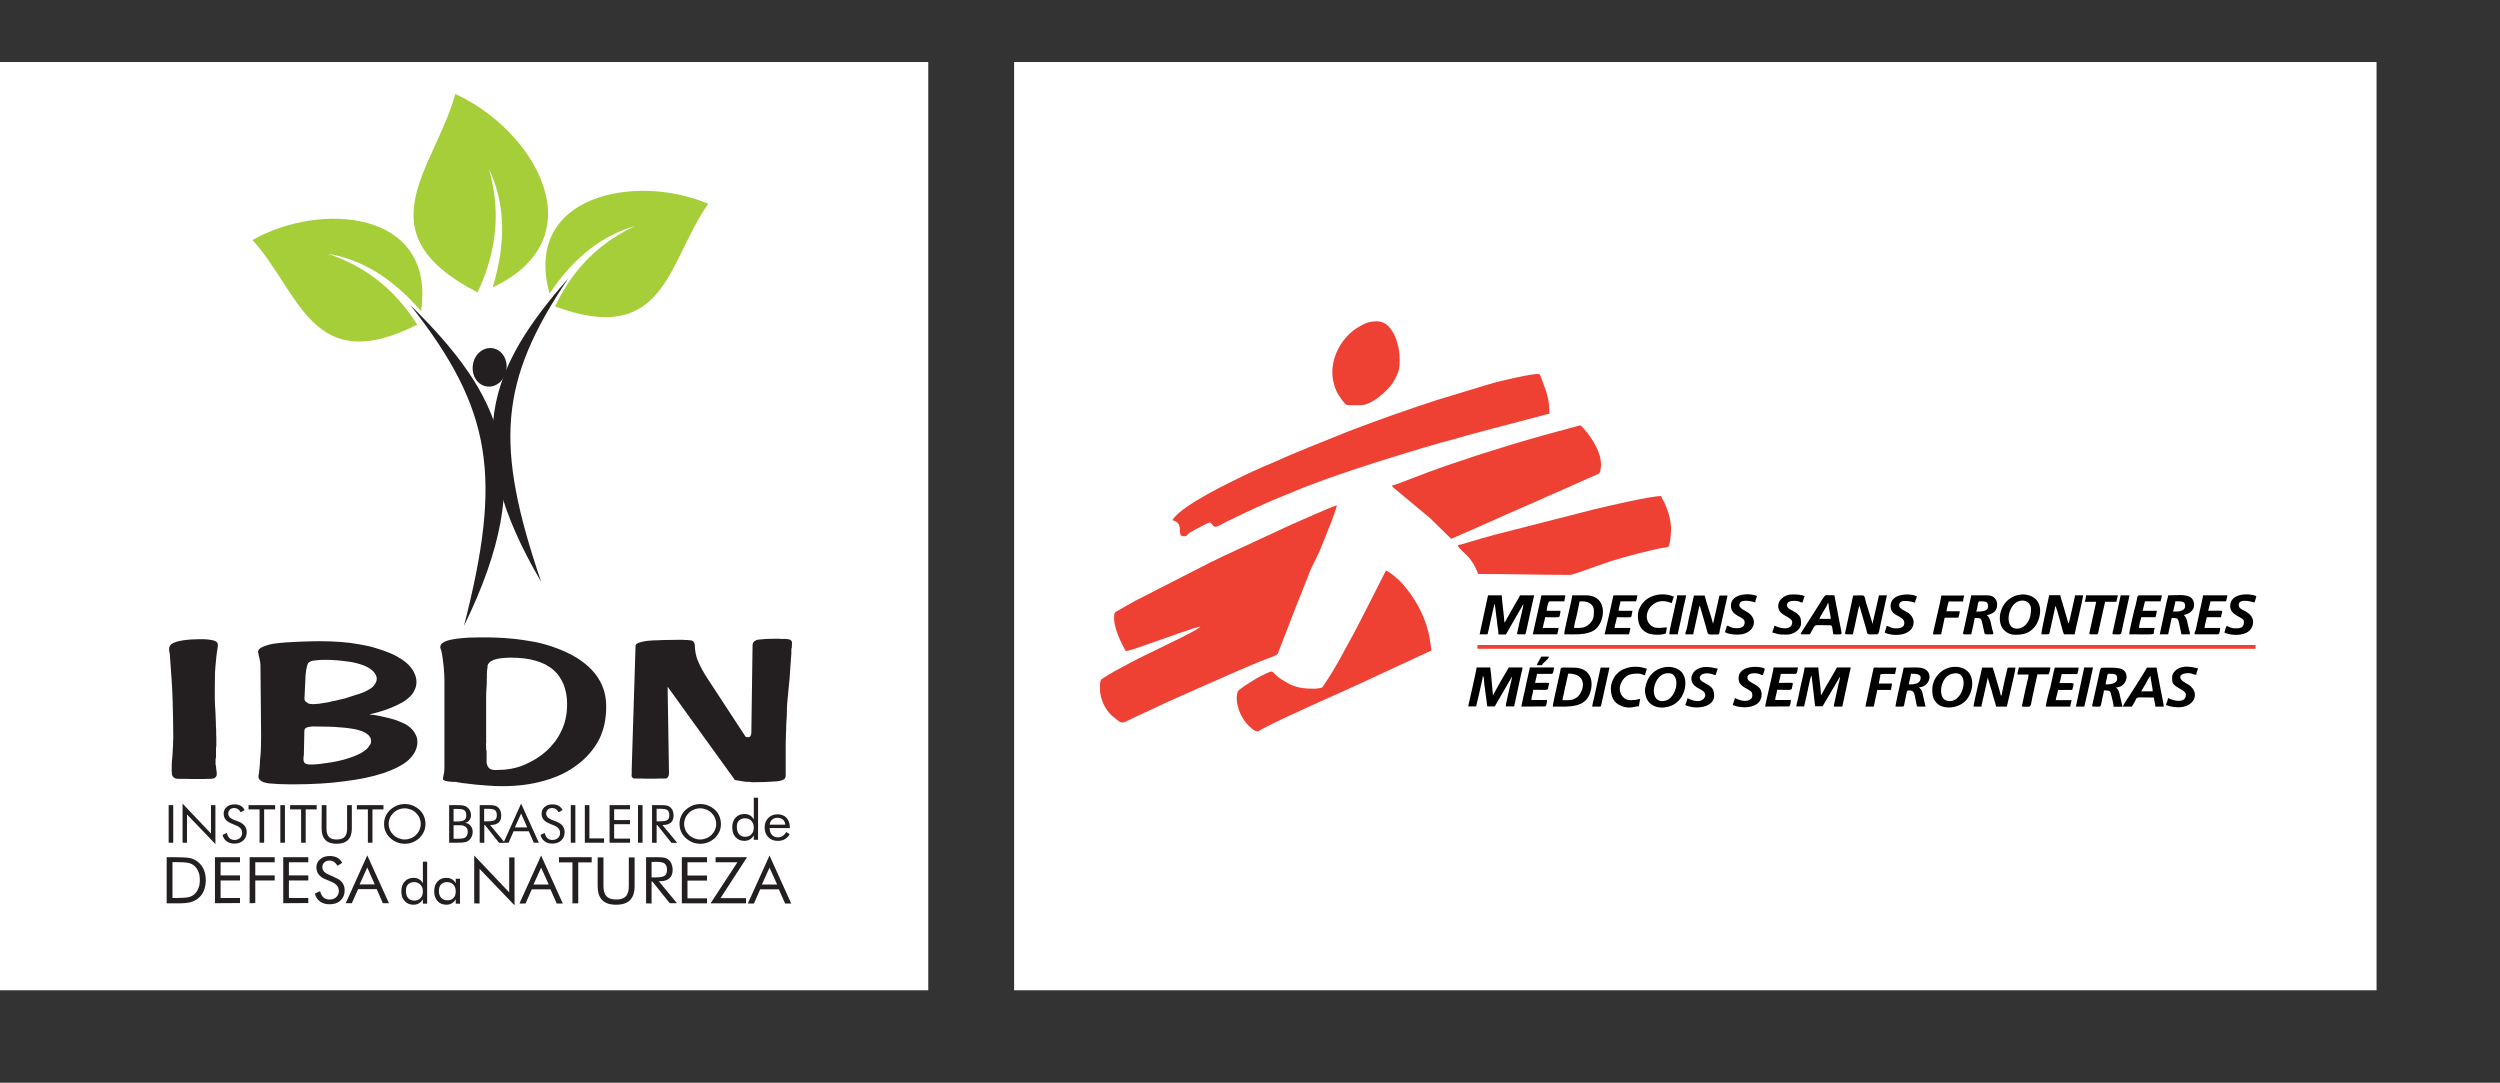 <?xml version="1.0" encoding="utf-8"?>
<!-- Generator: Adobe Illustrator 24.1.1, SVG Export Plug-In . SVG Version: 6.00 Build 0)  -->
<svg version="1.1" id="Layer_1" xmlns="http://www.w3.org/2000/svg" xmlns:xlink="http://www.w3.org/1999/xlink" x="0px" y="0px"
	 viewBox="0 0 1636.4 708.7" style="enable-background:new 0 0 1636.4 708.7;" xml:space="preserve">
<rect x="0" y="0" width="1636.4" height="708.7" fill="#333333" stroke="none"/>
<style type="text/css">
	.st0{fill:#FFFFFF;}
	.st1{fill:#231F20;}
	.st2{fill-rule:evenodd;clip-rule:evenodd;fill:#231F20;}
	.st3{fill:#A6CE39;}
	.st4{fill-rule:evenodd;clip-rule:evenodd;fill:#EF4034;}
	.st5{fill-rule:evenodd;clip-rule:evenodd;}
</style>
<rect y="40.6" class="st0" width="607.6" height="607.6"/>
<g id="Camada_x0020_1">
	<path class="st1" d="M113.2,466.9c-0.1-4.6-0.2-9.2-0.4-13.6c-0.1-3-0.3-5.9-0.5-8.8c-0.2-2.9-0.4-5.7-0.6-8.5
		c-0.1-1.4-0.2-2.8-0.3-4.2c-0.1-1.4-0.2-2.8-0.3-4.2c-0.1-0.4-0.2-0.8-0.3-1.1c-0.1-0.3-0.1-0.6-0.1-0.8c0-0.3,0-0.5,0-0.6
		c0-0.1,0-0.2,0-0.3c0-0.5,0.1-1.1,0.3-1.6c0.2-0.5,0.5-1,0.9-1.3c0.5-0.4,1-0.8,1.7-1.1c0.7-0.3,1.5-0.6,2.4-0.9
		c0.8-0.2,1.8-0.4,2.9-0.6c1.1-0.2,2.4-0.4,3.8-0.5c1.4-0.2,2.9-0.3,4.5-0.3c1.6-0.1,3.4-0.1,5.2-0.1c0.9,0,1.8,0,2.5,0.1
		c0.8,0,1.5,0.1,2.1,0.2c0.6,0.1,1.2,0.2,1.8,0.3c0.6,0.1,1.1,0.2,1.4,0.4c0.4,0.1,0.8,0.3,1.2,0.5c0.3,0.2,0.6,0.5,0.7,0.7
		c0.2,0.2,0.3,0.5,0.4,0.8c0.1,0.3,0.1,0.6,0.1,0.9v0.1c0,0.1,0,0.2,0,0.2c0,0,0,0.1,0,0.2c-0.1,0.1-0.1,0.2-0.1,0.2
		c0,0.1,0,0.1,0,0.2c0,0.1,0,0.2,0,0.2c0,0.1,0,0.2,0,0.2c0,0.1,0,0.1,0,0.2c-0.4,2-0.7,4.1-0.9,6.2c-0.2,2.1-0.4,4.2-0.6,6.4
		c-0.2,2.2-0.3,4.4-0.3,6.7c0,2.3-0.1,4.6-0.1,7c0,1,0,2.1,0,3.3c0,1.2,0,2.6,0,4.1c0,1,0,2,0.1,3.1c0,1.1,0.1,2.2,0.2,3.3
		c0,0.6,0,1.2,0.1,1.9c0,0.6,0.1,1.3,0.1,2c0,1,0,1.9,0.1,2.9c0,1,0.1,1.9,0.1,2.8c0,0.9,0,1.7,0.1,2.5c0,0.8,0.1,1.6,0.1,2.4
		c0,0.8,0,1.5,0,2.2c0,0.7,0,1.3,0.1,1.9c0,0.7,0,1.3,0,1.8c0,0.5,0,1.1,0,1.6c0,0.2,0,0.4,0,0.6c0,0.2,0,0.4,0,0.6
		c0,0.1,0,0.2,0,0.3c0,0.1,0,0.2,0,0.3c0,0.2,0,0.3,0,0.4c0,0.1,0,0.2,0,0.4c0,0.1,0,0.2-0.1,0.4c0,0.2-0.1,0.3-0.1,0.4
		c0,0.2,0,0.3,0,0.5c0,0.1,0,0.3,0,0.5c0,0.3,0,0.5,0,0.8c0,0.3,0,0.6,0,1c0,0.4,0,0.7,0,1c0,0.3,0,0.7,0,0.9c0,0.3,0,0.7,0,0.9
		c0,0.3,0,0.5,0,0.8c-0.1,0.3-0.2,0.5-0.2,0.8c0,0.3-0.1,0.5-0.1,0.7c0,0.2,0,0.4,0,0.5c0,0.2,0,0.3,0,0.5c0,0.3,0,0.5,0,0.8
		c0,0.3,0,0.5,0,0.8c0,0.4,0,0.7,0.1,0.9c0,0.3,0.1,0.5,0.2,0.8c0,0.5,0,1.1,0.1,1.7c0.1,0.6,0.2,1.1,0.3,1.8c0,0.1,0,0.2,0,0.2
		c0,0.1,0,0.2,0,0.3c0,0.1,0,0.2,0,0.3c0,0.1,0,0.1,0.1,0.1c0,0.1,0,0.2,0,0.3v0.1c0,0.4,0,0.7-0.1,1.1c-0.1,0.4-0.2,0.7-0.4,1
		c-0.2,0.2-0.4,0.5-0.6,0.6c-0.2,0.2-0.5,0.4-0.9,0.5c-0.3,0.1-0.6,0.1-0.9,0.2c-0.3,0-0.7,0.1-1.2,0.1c-0.2,0-0.4,0-0.6,0
		c-0.2,0-0.5,0-0.8,0c-0.4,0-0.8,0-1.2,0s-0.9,0-1.4,0.1c-0.5,0-1.1,0-1.6,0c-0.5,0-1,0-1.6,0c-1.1,0-2.1,0-3.2,0c-1,0-2,0-2.9,0
		c-0.9-0.1-1.8-0.1-2.5-0.1c-0.8,0-1.5,0-2.2,0c-0.5,0-0.9,0-1.3,0c-0.4,0-0.8,0-1.2,0c-0.7,0-1.3,0-1.7-0.1
		c-0.4-0.1-0.7-0.1-0.9-0.2c-0.4-0.2-0.7-0.4-1.1-0.7c-0.4-0.3-0.6-0.7-0.8-1.1c-0.2-0.4-0.3-1-0.3-1.6c-0.1-0.6-0.1-1.3-0.1-2.1
		c0-0.3,0-0.8,0-1.4c0-0.6,0-1.3,0-2.2c0-0.5,0-1.1,0.1-1.8c0.1-0.6,0.1-1.3,0.2-2c0-0.3,0-0.7,0.1-1.1c0-0.4,0.1-0.8,0.1-1.3
		c0-0.6,0-1.2,0.1-1.8c0-0.6,0.1-1.2,0.1-1.8c0-0.5,0-1.1,0.1-1.6c0.1-0.6,0.1-1.1,0.1-1.6c0-0.5,0-1.1,0-1.6c0-0.5,0-1,0.1-1.5
		c0-0.5,0-1,0-1.5c0-0.5,0-0.9,0-1.4v-0.1C113.4,476.2,113.3,471.5,113.2,466.9L113.2,466.9z"/>
	<path class="st1" d="M199.3,455.9c0,0.4,0,0.9,0,1.3c0,0.4,0,0.7,0.1,1c0.2,0.3,0.4,0.5,0.5,0.8c0.2,0.3,0.4,0.5,0.7,0.6
		c0.2,0.2,0.4,0.3,0.7,0.5c0.3,0.1,0.6,0.3,0.9,0.5c0.4,0.1,0.8,0.2,1.2,0.2c0.4,0,0.8,0.1,1.3,0.1c0.5,0,1.2,0,1.9-0.1
		c0.7,0,1.5-0.1,2.5-0.2c0.8-0.2,1.8-0.3,2.9-0.5c1.1-0.1,2.3-0.3,3.7-0.6c0.6-0.2,1.2-0.3,1.8-0.5c0.6-0.1,1.2-0.2,1.8-0.3
		c0.6-0.2,1.3-0.3,2-0.5c0.7-0.1,1.4-0.3,2.1-0.5c0.3-0.1,0.6-0.1,0.9-0.2c0.3,0,0.7-0.1,1-0.2c0.4-0.1,0.7-0.2,1-0.3
		c0.3-0.1,0.6-0.2,0.9-0.3c0.3-0.1,0.6-0.2,1-0.3c0.4-0.1,0.7-0.2,1.1-0.4c0.3-0.1,0.6-0.2,1-0.3c0.4-0.1,0.7-0.2,0.9-0.3
		c1.3-0.4,2.4-0.7,3.5-1.1c1.1-0.4,2.1-0.8,3.1-1.1c1-0.4,1.9-0.9,2.7-1.3c0.8-0.4,1.5-0.9,2.2-1.3c0.6-0.4,1.2-0.9,1.6-1.4
		c0.5-0.5,0.9-1,1.2-1.6c0.4-0.5,0.6-1,0.8-1.6c0.2-0.5,0.3-1.1,0.3-1.7c0-0.9-0.2-1.7-0.6-2.5c-0.4-0.8-1-1.6-1.7-2.4
		c-0.8-0.8-1.8-1.5-2.9-2.2c-1.1-0.7-2.5-1.3-4-1.9c-1.4-0.5-3.1-1-4.8-1.4c-1.8-0.4-3.7-0.8-5.8-1c-2-0.3-4.1-0.5-6.4-0.7
		c-2.3-0.2-4.6-0.3-7.1-0.3c-1.5,0-2.8,0-4,0.1c-1.2,0.1-2.3,0.2-3.3,0.3c-1,0.1-1.8,0.3-2.4,0.5c-0.6,0.3-1.1,0.5-1.4,0.8
		c-0.4,0.3-0.7,0.7-0.9,1.3c-0.2,0.5-0.4,1.3-0.6,2.3c-0.2,0.9-0.4,1.9-0.5,3.2c-0.2,1.3-0.3,2.6-0.3,4.1l-0.5,10.6V455.9
		L199.3,455.9z M198.6,496.6c0,0.4,0,0.7,0.1,1.1c0,0.3,0.1,0.7,0.2,0.9c0.1,0.3,0.2,0.5,0.4,0.7c0.2,0.2,0.4,0.3,0.5,0.4
		c0.2,0.1,0.4,0.2,0.7,0.3c0.3,0.1,0.6,0.2,1,0.3c0.4,0.1,0.9,0.1,1.3,0.1c0.4,0,0.9,0,1.6,0c0.7,0,1.5,0,2.5-0.1
		c0.9-0.1,1.9-0.2,3.1-0.3c1-0.2,2.1-0.4,3.4-0.5c1.3-0.2,2.6-0.4,4.1-0.6c1.4-0.3,2.7-0.5,4-0.8c1.3-0.3,2.5-0.6,3.7-0.9
		c1.1-0.4,2.2-0.7,3.2-1c1-0.3,2-0.7,2.9-1c0.9-0.4,1.8-0.7,2.6-1.1c0.8-0.4,1.6-0.8,2.3-1.1c0.7-0.4,1.4-0.9,2-1.3
		c0.6-0.4,1.2-0.9,1.7-1.3c0.2-0.2,0.4-0.4,0.6-0.6c0.2-0.2,0.4-0.5,0.6-0.7c0.1-0.2,0.2-0.3,0.3-0.5c0.1-0.1,0.2-0.2,0.3-0.3
		c0-0.2,0-0.3,0.1-0.4c0.1-0.1,0.2-0.3,0.3-0.3c0.1-0.1,0.2-0.2,0.2-0.2c0-0.1,0.1-0.2,0.2-0.4c0-0.1,0-0.2,0.1-0.3
		c0.1-0.2,0.1-0.3,0.2-0.3c0-0.2,0-0.3,0-0.4c0-0.1,0-0.2,0.1-0.4c0-0.1,0-0.2,0-0.3c0-0.1,0-0.2,0-0.3c0-0.8-0.2-1.5-0.5-2.2
		c-0.4-0.7-0.9-1.3-1.5-1.9c-0.6-0.5-1.5-1.1-2.4-1.6c-1-0.5-2.1-1-3.4-1.3c-1.4-0.4-2.9-0.8-4.5-1c-1.6-0.3-3.4-0.5-5.3-0.7
		c-2-0.2-4.1-0.3-6.4-0.5c-2.3-0.1-4.7-0.2-7.3-0.2l-7.1-0.1c-0.5,0.1-1,0.2-1.4,0.2c-0.4,0-0.8,0.1-1.3,0.2c-0.4,0.1-0.7,0.2-1,0.3
		c-0.3,0.1-0.5,0.2-0.7,0.4c-0.1,0.1-0.2,0.2-0.3,0.3c-0.1,0.1-0.2,0.2-0.3,0.3c-0.1,0.1-0.1,0.2-0.1,0.3c0,0.1-0.1,0.2-0.1,0.3
		c-0.1,0.3-0.1,0.6-0.1,0.9c0,0.4,0,0.7,0,1.2l-0.3,14L198.6,496.6L198.6,496.6z M248.8,468.7c2.3,0.5,4.4,1,6.4,1.5
		c2.1,0.5,4,1.1,5.6,1.8c1.6,0.7,3.2,1.3,4.6,2c1.3,0.8,2.4,1.6,3.4,2.5c1,0.9,1.8,1.8,2.4,2.8c0.6,1,1.1,2,1.5,3
		c0.4,1.1,0.5,2.2,0.5,3.4c0,2.1-0.5,4.1-1.4,6c-0.9,1.9-2.3,3.7-4.1,5.5c-1.8,1.7-4.1,3.2-6.9,4.7c-2.8,1.5-6,2.8-9.7,4.1
		c-3.7,1.2-7.7,2.3-12,3.2c-4.3,0.9-8.9,1.6-13.8,2.2c-4.9,0.7-10.1,1.2-15.5,1.5c-5.4,0.3-11.2,0.5-17.4,0.5c-2.3,0-4.4,0-6.4-0.1
		c-2,0-3.8-0.1-5.4-0.2c-1.6-0.1-3-0.2-4.1-0.3c-1.1-0.1-2.1-0.3-2.8-0.5c-0.8-0.2-1.5-0.4-2-0.7c-0.5-0.2-1-0.6-1.4-0.9
		c-0.4-0.3-0.6-0.7-0.8-1c-0.2-0.3-0.3-0.6-0.3-1c0-0.1,0-0.2,0-0.3c0-0.1,0-0.3,0-0.5c0-0.2,0-0.4,0.1-0.7c0-0.3,0.1-0.6,0.2-0.9
		c0.1-1,0.2-2,0.3-2.9c0.1-1,0.2-2,0.3-3c0-1,0-1.9,0.1-2.9c0.1-1,0.2-2,0.3-3c0.2-2,0.3-4,0.3-6c0-2,0.1-4,0.1-6v-2.5l-0.4-43.2
		c0-0.3,0-0.5,0-0.7c0-0.2,0-0.5,0-0.7c-0.1-0.3-0.1-0.5-0.1-0.8c0-0.3,0-0.5,0-0.8c-0.1-0.3-0.2-0.5-0.2-0.8c0-0.3-0.1-0.6-0.1-0.9
		c-0.1-0.3-0.2-0.5-0.2-0.9c0-0.3-0.1-0.6-0.2-0.8c-0.2-0.5-0.3-1-0.4-1.5c-0.1-0.4-0.1-0.8-0.1-1c-0.1-0.3-0.2-0.5-0.2-0.6
		c0-0.1-0.1-0.3-0.1-0.3c0-0.7,0.2-1.3,0.5-1.8c0.4-0.5,1-1,1.8-1.4c0.8-0.4,1.8-0.9,2.9-1.2c1.1-0.4,2.5-0.8,4.1-1.1
		c1.5-0.3,3.4-0.5,5.5-0.7c2.1-0.2,4.5-0.4,7.1-0.5c2.6-0.2,5.6-0.3,8.8-0.4c3.2-0.1,6.6-0.2,10.3-0.2c4.5,0,8.9,0.2,13.1,0.5
		c4.2,0.3,8.2,0.8,11.9,1.5c3.8,0.6,7.4,1.4,10.7,2.4c3.4,1,6.5,2.1,9.5,3.3c2.9,1.2,5.4,2.6,7.6,4c2.2,1.4,4,3,5.4,4.5
		c1.5,1.7,2.6,3.4,3.3,5.1c0.8,1.7,1.2,3.6,1.2,5.5c0,1.1-0.2,2.3-0.5,3.4c-0.4,1.1-0.9,2.2-1.5,3.3c-0.6,1-1.4,2-2.4,2.9
		c-0.9,0.9-2.1,1.8-3.3,2.7c-1.4,0.9-2.9,1.7-4.5,2.5c-1.6,0.8-3.4,1.5-5.3,2.3c-2,0.8-4.1,1.5-6.4,2.2c-2.3,0.7-4.7,1.3-7.3,1.9
		v-0.1C244.1,467.8,246.5,468.2,248.8,468.7L248.8,468.7z"/>
	<path class="st1" d="M318.1,486.7c0,0.1,0,0.1,0,0.2c0,0,0,0.1,0,0.2c0,0.1,0,0.2,0,0.3c0,0.1,0,0.3,0.1,0.5c0,0.3,0,0.7,0,1
		c0,0.4,0,0.7,0,1c0,0.4,0,0.7,0.1,1c0,0.3,0.1,0.6,0.2,1c0,0.3,0,0.7,0,1c0,0.3,0,0.6,0,1c0,0.4,0,0.7,0,1c0,0.3,0,0.6,0,0.9
		c0,0.9,0,1.6,0,2.3c0,0.7,0,1.3,0.1,1.8c0.2,0.5,0.3,1,0.5,1.4c0.2,0.4,0.4,0.7,0.6,1c0.2,0.3,0.4,0.5,0.7,0.7
		c0.3,0.2,0.6,0.4,1,0.6c0.5,0.1,1,0.2,1.5,0.3c0.5,0.1,1.1,0.1,1.8,0.1c3.2,0,6.2-0.2,9.2-0.7c2.9-0.5,5.7-1.2,8.4-2.3
		c2.6-1.1,5.2-2.3,7.8-3.9c2.6-1.5,5-3.3,7.3-5.3c2.2-2,4.2-4.2,5.9-6.4c1.7-2.3,3.1-4.7,4.3-7.3c1.2-2.5,2.1-5.2,2.7-8.1
		c0.6-2.8,0.9-5.8,0.9-9c0-2.5-0.2-4.9-0.6-7c-0.4-2.1-1-4.2-1.7-6.1c-0.8-1.8-1.8-3.6-2.9-5.2c-1.1-1.6-2.5-3.1-4-4.4
		c-1.4-1.2-3.1-2.3-5.1-3.4c-2-1-4.1-1.8-6.3-2.4c-2.3-0.7-4.7-1.2-7.3-1.5c-2.6-0.3-5.4-0.5-8.3-0.5c-1.5,0-2.8,0-3.9,0.1
		c-1.2,0-2.3,0.2-3.3,0.3c-1,0.1-1.9,0.2-2.8,0.5c-0.9,0.2-1.6,0.5-2.2,0.7c-0.6,0.3-1.2,0.6-1.7,0.9c-0.5,0.4-0.9,0.8-1.2,1.2
		c-0.4,0.4-0.6,0.8-0.7,1.3c-0.1,0.5-0.1,1-0.1,1.6c0,0.1,0,0.2-0.1,0.3c0,0.1-0.1,0.3-0.1,0.6c0,0.3,0,0.6-0.1,0.9
		c0,0.4-0.1,0.8-0.1,1.2c0,0.4,0,0.9,0,1.5c0,0.6,0,1.1,0,1.8c-0.1,0.6-0.1,1.3-0.1,2c0,0.8,0,1.5,0,2.3c-0.1,1.7-0.2,3.3-0.3,4.9
		c-0.1,1.6-0.1,3.2-0.1,4.8c0,1.7,0,3.3,0,4.9c0,1.6,0,3.2,0,4.7v19.6C318.1,486.5,318.1,486.6,318.1,486.7L318.1,486.7z
		 M290.9,446.3c0-1.6-0.1-3.2-0.1-4.9c-0.1-1.6-0.2-3.3-0.4-5c-0.2-1.7-0.4-3.3-0.6-5.1c-0.2-1.7-0.5-3.4-0.9-5.2
		c0-0.1,0-0.2-0.1-0.3c-0.1-0.1-0.1-0.2-0.1-0.3c-0.1-0.2-0.2-0.4-0.2-0.5c0-0.2-0.1-0.4-0.1-0.5c-0.1-0.2-0.2-0.3-0.2-0.5
		c0-0.1,0-0.3,0-0.3c0-0.6,0.1-1.2,0.4-1.7c0.2-0.5,0.7-1,1.3-1.3c0.6-0.4,1.4-0.8,2.2-1.1c0.8-0.3,1.8-0.6,2.8-0.8
		c1.2-0.3,2.5-0.5,4-0.7c1.5-0.2,3.1-0.4,5-0.5c1.8-0.2,3.8-0.3,6.1-0.3c2.3-0.1,4.7-0.1,7.3-0.1c6.2,0,12,0.3,17.4,0.8
		c5.4,0.5,10.6,1.3,15.5,2.2c4.9,1,9.4,2.3,13.6,3.9c4.2,1.5,8.1,3.3,11.7,5.3c3.5,2,6.6,4.2,9.3,6.6c2.7,2.4,4.9,5,6.7,7.8
		c1.8,2.7,3.1,5.7,4,8.8c0.9,3.1,1.3,6.5,1.3,10c0,3.9-0.4,7.7-1.1,11.2c-0.8,3.5-1.9,6.9-3.5,10.1c-1.6,3.1-3.6,6.1-6,8.9
		c-2.4,2.8-5.1,5.4-8.2,7.7c-3.1,2.4-6.4,4.4-10.1,6.2c-3.6,1.7-7.5,3.2-11.6,4.3c-4.1,1.2-8.4,2.1-13,2.7
		c-4.6,0.6-9.4,0.9-14.5,0.9c-1.6,0-3.3-0.1-5.2-0.1c-1.8-0.1-3.8-0.2-5.8-0.4c-2-0.1-4.1-0.3-6.2-0.5c-2.2-0.3-4.4-0.5-6.8-0.8
		c-0.6-0.1-1.2-0.1-1.7-0.2c-0.5,0-1-0.1-1.4-0.2c-0.4-0.1-0.7-0.1-1.1-0.2c-0.4,0-0.7-0.1-0.9-0.1c-0.1,0-0.2,0-0.4-0.1
		c-0.2,0-0.3-0.1-0.4-0.1c-0.2-0.1-0.3-0.1-0.5-0.1c-0.1,0-0.3,0-0.5,0c-0.1,0-0.2,0-0.3,0c-0.1,0-0.2,0-0.3,0c-0.2,0-0.4,0-0.6,0
		c-0.2,0-0.5,0-0.8,0c-0.5-0.1-1-0.2-1.5-0.2c-0.5,0-0.9-0.1-1.2-0.1c-0.4-0.1-0.7-0.1-1-0.2c-0.3-0.1-0.6-0.1-0.7-0.2
		c-0.3-0.1-0.5-0.2-0.7-0.3c-0.2-0.1-0.3-0.1-0.4-0.1c-0.2-0.1-0.3-0.2-0.3-0.3c-0.1-0.1-0.1-0.2-0.1-0.3c0-0.1,0-0.2,0-0.4
		c0-0.2,0-0.3,0-0.4c0-0.2,0-0.4,0.1-0.7c0-0.3,0.1-0.6,0.2-0.9c0-0.2,0-0.4,0.1-0.6c0-0.2,0.1-0.4,0.1-0.6c0.2-0.6,0.3-1.2,0.3-1.9
		c0-0.6,0.1-1.2,0.1-1.8c0-0.7,0-1.3,0-1.9c0-0.6,0-1.2,0-1.8V446.3L290.9,446.3z"/>
	<path class="st1" d="M416,422.8c0-0.4,0.1-0.7,0.3-1c0.2-0.3,0.6-0.6,1.3-0.8c0.4-0.3,1.1-0.5,1.9-0.7c0.8-0.2,1.7-0.4,2.7-0.6
		c1-0.2,2.2-0.3,3.6-0.4c1.4-0.1,3-0.2,4.8-0.2c1.8-0.1,3.8-0.2,6-0.2c2.2,0,4.5-0.1,7.1-0.1c0.6,0,1.2,0,1.8,0c0.5,0,1,0,1.5,0
		c0.5,0.1,0.9,0.1,1.4,0.1c0.5,0,0.9,0,1.2,0c0.8,0.1,1.5,0.1,2,0.2c0.5,0,1,0.1,1.2,0.2c0.4,0.1,0.7,0.3,0.9,0.5
		c0.2,0.2,0.4,0.5,0.6,0.7c0,0.1,0,0.2,0.1,0.2c0.1,0.1,0.1,0.2,0.1,0.4c0.1,0.2,0.2,0.4,0.2,0.6c0,0.3,0.1,0.6,0.1,0.9
		c0,1.5,0.2,3.1,0.5,4.8c0.3,1.7,0.8,3.5,1.6,5.3c0.7,1.8,1.6,3.8,2.8,5.8c1.1,2,2.4,4.2,3.9,6.4l23.9,36.5c0,0.1,0,0.2,0.1,0.3
		c0.1,0.1,0.2,0.2,0.3,0.3c0,0.1,0,0.2,0.1,0.2c0.1,0.1,0.2,0.1,0.3,0.1c0.1,0.1,0.2,0.1,0.3,0.1c0.1,0.1,0.2,0.1,0.3,0.1
		c0.1,0,0.2,0,0.2,0c0,0,0.1,0,0.2,0c0.1,0,0.2,0,0.3,0c0.1,0,0.2,0,0.3,0c0.1,0,0.3,0,0.5-0.1c0.1,0,0.2-0.1,0.3-0.1
		c0.1,0,0.2,0,0.2-0.1c0.1,0,0.1-0.1,0.1-0.2c0.2-0.1,0.3-0.2,0.3-0.3c0-0.1,0.1-0.2,0.1-0.3c0-0.1,0-0.2,0.1-0.3
		c0-0.1,0.1-0.2,0.1-0.3c0-0.1,0-0.2,0.1-0.3c0.1-0.1,0.1-0.2,0.1-0.3l0.8-57.4c0-0.4,0-0.8,0.1-1.2c0.1-0.4,0.2-0.8,0.4-1.1
		c0.2-0.3,0.5-0.6,0.9-0.9c0.4-0.3,0.9-0.5,1.4-0.7c0.5-0.2,1-0.3,1.7-0.3c0.7-0.1,1.5-0.1,2.4-0.2c0.8-0.1,1.8-0.2,2.9-0.2
		c1.1,0,2.3-0.1,3.7-0.1c0.7,0,1.4,0,2,0c0.6,0,1.2,0,1.8,0c0.5,0.1,1.1,0.1,1.6,0.1c0.5,0,1,0,1.5,0c0.8,0,1.5,0,2.1,0.1
		c0.6,0,1,0.1,1.3,0.2c0.4,0.1,0.6,0.2,0.9,0.3c0.2,0.1,0.4,0.3,0.6,0.5c0.2,0.2,0.3,0.4,0.4,0.6c0.1,0.3,0.1,0.5,0.1,0.8
		c0,0.1,0,0.2,0,0.3c0,0.1,0,0.2,0,0.4c0,0.1,0,0.2,0,0.3c0,0.1,0,0.2,0,0.4c-0.1,0.1-0.1,0.2-0.1,0.3c0,0.1,0,0.2,0,0.4
		c0,0.1,0,0.2,0,0.3c0,0.1,0,0.2,0,0.3c0,0.1,0,0.2,0,0.3c0,0.1,0,0.2,0,0.2c0,0,0,0.1,0,0.2c-0.1,0.1-0.2,0.2-0.2,0.3
		c-0.1,0.1-0.1,0.2-0.1,0.3c0,0.1,0,0.2,0,0.2c0,0.1,0,0.1,0,0.2v2.5l-1.2,17.1c-0.3,2.4-0.5,4.8-0.7,7c-0.2,2.2-0.4,4.3-0.6,6.3
		c-0.2,1.9-0.3,3.8-0.4,5.7c-0.1,1.8-0.1,3.5-0.1,5.1c-0.1,1.6-0.2,3.1-0.3,4.7c-0.1,1.5-0.1,3.1-0.1,4.5c-0.1,1.5-0.2,2.9-0.2,4.4
		c-0.1,1.5-0.1,2.9-0.1,4.3v21c0,0.5-0.1,1-0.3,1.4c-0.2,0.4-0.4,0.7-0.7,0.9c-0.4,0.3-0.8,0.5-1.4,0.7c-0.5,0.2-1.2,0.4-1.9,0.5
		c-0.7,0.2-1.6,0.3-2.6,0.3c-1.1,0-2.2,0.1-3.5,0.2c-1.4,0.1-2.9,0.2-4.5,0.2c-1.6,0-3.4,0.1-5.3,0.1c-0.4,0-0.7,0-1.1,0
		c-0.4,0-0.7,0-1,0c-0.4-0.1-0.7-0.2-1-0.2c-0.3,0-0.6,0-0.9,0c-0.6,0-1.2,0-1.8-0.1c-0.6,0-1.1-0.1-1.6-0.2c-0.3,0-0.5,0-0.8-0.1
		c-0.3,0-0.5-0.1-0.7-0.1c-0.3-0.1-0.5-0.2-0.8-0.2c-0.3-0.1-0.6-0.1-0.8-0.1c-0.5-0.1-0.9-0.2-1.3-0.2c-0.4-0.1-0.8-0.2-1.3-0.3
		l-44-61l0.9,56.4c0,0.5,0,1-0.1,1.4c-0.1,0.4-0.2,0.7-0.4,1c-0.2,0.4-0.4,0.6-0.6,0.8c-0.2,0.2-0.5,0.4-0.9,0.5c-0.1,0-0.2,0-0.5,0
		c-0.2,0-0.5,0-0.9,0c-0.3,0-0.6,0-1,0c-0.4,0-0.8,0-1.3,0c-0.5,0-0.9,0-1.4,0c-0.5,0-1.1,0-1.7,0.1c-0.6,0-1.3,0-1.9,0
		c-0.6,0-1.3,0-2,0c-0.6,0-1.3,0-1.9,0c-0.6,0-1.2,0-1.6,0c-0.5-0.1-1-0.1-1.5-0.1c-0.5,0-0.9,0-1.4,0c-0.4,0-0.7,0-1.1,0
		c-0.4,0-0.7,0-1,0c-0.4,0-0.6,0-0.8,0c-0.2,0-0.4,0-0.5,0c-0.4,0-0.7-0.1-0.9-0.2c-0.2-0.1-0.4-0.3-0.6-0.5
		c-0.2-0.2-0.3-0.4-0.4-0.7c-0.1-0.3-0.1-0.6-0.1-0.9v-0.1c0-0.1,0.1-0.2,0.1-0.3c0-0.3,0-0.5,0-0.8c0-0.3,0-0.6,0-1
		c0-0.2,0-0.5,0-0.9c0-0.3,0-0.6,0-1V503L416,422.8L416,422.8z"/>
	<path class="st2" d="M354.2,380.8c-30.4-89.5-27.8-130.9,17.7-198.5C320.7,240.7,300.3,289,354.2,380.8z"/>
	<path class="st2" d="M303.7,409.7c25-97.6,18.8-141.5-35.2-210.1C327.8,258,353.5,307.9,303.7,409.7z"/>
	<path class="st2" d="M322.1,227.9c6.1,0.7,10.3,6.9,9.4,13.9c-0.9,6.9-6.5,11.9-12.6,11.2c-6.1-0.7-10.3-6.9-9.4-13.9
		C310.3,232.2,316,227.1,322.1,227.9z"/>
	<path class="st3" d="M359.7,192.2c-17.8-64.8,56.8-78.9,103.9-58.8c-26.8,37.9-27.6,94-100.3,67.2c13.1-27.5,31.6-42.9,52.5-52.7
		C395.2,153.8,376.2,167.4,359.7,192.2L359.7,192.2z"/>
	<path class="st3" d="M322.5,188.1C391.6,155.5,349.6,85,298,61.5c-13.4,49.2-61.5,90.6,14.6,129.9c14.3-30.6,14.2-56.6,7.5-80.7
		C330,131.6,332,156.7,322.5,188.1z"/>
	<path class="st3" d="M275.6,203.7c9.8-66.3-65.9-71.9-110.3-46.6c31.2,34.6,38.8,90.3,107.8,55.4c-16.4-25.8-36.6-39-58.5-46.4
		C235.7,169.6,256.1,181,275.6,203.7z"/>
	<path class="st1" d="M110.4,551.6V527h3v24.6L110.4,551.6L110.4,551.6z M119.5,551.6V526l18.6,19.6V527h2.9v25.5l-18.6-19.4v18.5
		L119.5,551.6L119.5,551.6z M156.4,537.9c1.7,0.7,2.9,1.6,3.8,2.7c0.8,1.1,1.3,2.5,1.3,4c0,2.3-0.7,4.1-2.2,5.5
		c-1.5,1.4-3.5,2.1-5.9,2.1c-2,0-3.7-0.5-5-1.5c-1.4-1-2.3-2.4-2.7-4.2l2.7-1.3c0.4,1.5,1,2.6,1.8,3.4c0.8,0.8,1.9,1.2,3.2,1.2
		c1.5,0,2.7-0.4,3.7-1.3c0.9-0.8,1.4-1.9,1.4-3.3c0-1.1-0.3-2.1-1-2.9c-0.7-0.8-1.6-1.5-3-2l-3.1-1.3c-1.7-0.7-3-1.6-3.8-2.6
		c-0.8-1.1-1.2-2.4-1.2-3.9c0-1.7,0.7-3.2,2-4.3c1.3-1.1,3-1.7,5.1-1.7c1.5,0,2.9,0.3,4,0.9c1.1,0.6,2,1.6,2.6,2.8l-2.5,1.5
		c-0.6-0.9-1.2-1.7-1.9-2.1c-0.7-0.5-1.5-0.7-2.4-0.7c-1.1,0-2.1,0.3-2.8,1c-0.7,0.7-1.1,1.5-1.1,2.6c0,0.9,0.3,1.6,0.8,2.3
		c0.6,0.6,1.4,1.2,2.6,1.7L156.4,537.9L156.4,537.9z M169.9,551.6v-21.8h-7.2V527h17.4v2.8h-7.2v21.8H169.9z M183.5,551.6V527h3
		v24.6L183.5,551.6L183.5,551.6z M197.1,551.6v-21.8h-7.2V527h17.4v2.8h-7.2v21.8H197.1z M210.6,527h3.1v15.3c0,2.5,0.5,4.3,1.6,5.5
		c1.1,1.2,2.8,1.7,5.2,1.7c2.3,0,4-0.6,5.1-1.7c1.1-1.2,1.6-3,1.6-5.5V527h3.1v15.3c0,3.3-0.8,5.8-2.5,7.5c-1.6,1.6-4.1,2.5-7.4,2.5
		c-3.3,0-5.8-0.8-7.4-2.5c-1.6-1.6-2.5-4.1-2.5-7.5L210.6,527L210.6,527z M240.8,551.6v-21.8h-7.2V527h17.4v2.8h-7.2v21.8H240.8z
		 M264.9,549.5c1.4,0,2.7-0.3,4-0.8c1.3-0.5,2.4-1.2,3.4-2.2c1-1,1.8-2.1,2.3-3.3c0.5-1.2,0.8-2.5,0.8-3.9c0-1.4-0.3-2.7-0.8-3.9
		c-0.5-1.2-1.3-2.3-2.3-3.3c-1-1-2.1-1.7-3.4-2.2c-1.3-0.5-2.6-0.8-4-0.8c-1.4,0-2.8,0.3-4,0.8c-1.3,0.5-2.4,1.2-3.4,2.2
		c-1,1-1.8,2.1-2.3,3.3c-0.5,1.2-0.8,2.5-0.8,3.9c0,1.4,0.3,2.7,0.8,3.9c0.5,1.2,1.3,2.3,2.3,3.3c1,1,2.2,1.7,3.4,2.2
		C262.2,549.2,263.5,549.5,264.9,549.5L264.9,549.5z M278.5,539.3c0,1.8-0.3,3.4-1,5c-0.7,1.6-1.7,2.9-2.9,4.2
		c-1.3,1.2-2.8,2.1-4.4,2.8c-1.7,0.7-3.4,1-5.2,1c-1.8,0-3.5-0.3-5.2-1c-1.7-0.7-3.1-1.6-4.4-2.8c-1.3-1.2-2.3-2.6-3-4.2
		c-0.7-1.5-1-3.2-1-5c0-1.8,0.3-3.4,1-5c0.7-1.6,1.7-3,3-4.2c1.3-1.2,2.8-2.1,4.4-2.8c1.7-0.7,3.4-1,5.2-1c1.8,0,3.6,0.3,5.2,1
		c1.7,0.7,3.1,1.6,4.4,2.8c1.3,1.2,2.3,2.6,2.9,4.2C278.2,535.9,278.5,537.6,278.5,539.3L278.5,539.3z M294,551.6V527h5.3
		c1.9,0,3.2,0.1,4.1,0.3c0.9,0.2,1.6,0.5,2.3,1c0.8,0.6,1.4,1.3,1.9,2.2c0.4,0.9,0.7,1.9,0.7,3c0,1.3-0.3,2.4-1,3.3
		c-0.6,0.9-1.6,1.5-2.8,1.8c1.5,0.2,2.7,0.9,3.6,2c0.9,1.1,1.3,2.4,1.3,4.1c0,1-0.2,1.9-0.6,2.8c-0.4,0.9-0.9,1.7-1.6,2.3
		c-0.7,0.7-1.6,1.2-2.7,1.4c-1.1,0.3-2.8,0.4-5.3,0.4L294,551.6L294,551.6z M296.9,540v9h2.4c1.6,0,2.8-0.1,3.5-0.2
		c0.7-0.1,1.3-0.3,1.7-0.6c0.5-0.4,0.9-0.9,1.2-1.5c0.3-0.6,0.5-1.3,0.5-2.1c0-0.9-0.2-1.7-0.5-2.3c-0.4-0.7-0.9-1.2-1.6-1.5
		c-0.4-0.2-0.9-0.4-1.4-0.5c-0.5-0.1-1.4-0.1-2.5-0.1h-0.9H296.9L296.9,540z M296.9,529.5v8.2h2.4c2.1,0,3.7-0.3,4.6-0.9
		c0.9-0.6,1.3-1.6,1.3-3.1c0-1.6-0.4-2.7-1.2-3.3c-0.8-0.6-2.4-0.9-4.7-0.9H296.9L296.9,529.5z M314,551.6V527h6
		c1.7,0,2.9,0.1,3.7,0.3c0.8,0.2,1.5,0.5,2.1,1c0.7,0.6,1.3,1.3,1.7,2.3c0.4,1,0.6,2,0.6,3.2c0,2-0.6,3.6-1.7,4.6
		c-1.2,1-2.9,1.6-5.1,1.6h-0.5l9.7,11.7h-3.8l-9.3-11.7h-0.4v11.7L314,551.6L314,551.6z M316.9,529.4v8.2h2.3c2.4,0,4-0.3,4.8-0.9
		c0.8-0.6,1.2-1.6,1.2-3.1c0-1.6-0.4-2.7-1.2-3.3c-0.8-0.6-2.4-0.9-4.7-0.9H316.9L316.9,529.4z M341.1,532.5l-4.1,9.1h8.1
		L341.1,532.5L341.1,532.5z M341.1,526l11.6,25.6h-3.3l-3.3-7.5h-9.9l-3.3,7.5h-3.3L341.1,526L341.1,526z M364.5,537.9
		c1.7,0.7,2.9,1.6,3.8,2.7c0.8,1.1,1.3,2.5,1.3,4c0,2.3-0.7,4.1-2.2,5.5c-1.5,1.4-3.5,2.1-5.9,2.1c-2,0-3.7-0.5-5-1.5
		c-1.4-1-2.3-2.4-2.7-4.2l2.7-1.3c0.4,1.5,1,2.6,1.8,3.4c0.8,0.8,1.9,1.2,3.2,1.2c1.5,0,2.7-0.4,3.7-1.3c0.9-0.8,1.4-1.9,1.4-3.3
		c0-1.1-0.3-2.1-1-2.9c-0.7-0.8-1.6-1.5-3-2l-3.1-1.3c-1.7-0.7-3-1.6-3.8-2.6c-0.8-1.1-1.2-2.4-1.2-3.9c0-1.7,0.7-3.2,2-4.3
		c1.3-1.1,3-1.7,5.1-1.7c1.5,0,2.9,0.3,4,0.9c1.1,0.6,2,1.6,2.6,2.8l-2.5,1.5c-0.6-0.9-1.2-1.7-1.9-2.1c-0.7-0.5-1.5-0.7-2.4-0.7
		c-1.1,0-2.1,0.3-2.8,1c-0.7,0.7-1.1,1.5-1.1,2.6c0,0.9,0.3,1.6,0.8,2.3c0.6,0.6,1.4,1.2,2.6,1.7L364.5,537.9L364.5,537.9z
		 M373.6,551.6V527h3v24.6L373.6,551.6L373.6,551.6z M382.8,551.6V527h3v21.8h9.6v2.8L382.8,551.6L382.8,551.6z M399,551.6V527h13.4
		v2.7h-10.4v7.1h10.4v2.7h-10.4v9.4h10.4v2.7H399z M417.6,551.6V527h3v24.6L417.6,551.6L417.6,551.6z M426.8,551.6V527h6
		c1.7,0,2.9,0.1,3.7,0.3c0.8,0.2,1.5,0.5,2.1,1c0.7,0.6,1.3,1.3,1.7,2.3c0.4,1,0.6,2,0.6,3.2c0,2-0.6,3.6-1.7,4.6
		c-1.2,1-2.9,1.6-5.1,1.6h-0.5l9.7,11.7h-3.8l-9.3-11.7h-0.4v11.7L426.8,551.6L426.8,551.6z M429.8,529.4v8.2h2.3
		c2.4,0,4-0.3,4.8-0.9c0.8-0.6,1.2-1.6,1.2-3.1c0-1.6-0.4-2.7-1.2-3.3c-0.8-0.6-2.4-0.9-4.7-0.9H429.8z M458.3,549.5
		c1.4,0,2.7-0.3,4-0.8c1.3-0.5,2.4-1.2,3.4-2.2c1-1,1.8-2.1,2.3-3.3c0.5-1.2,0.8-2.5,0.8-3.9c0-1.4-0.3-2.7-0.8-3.9
		c-0.5-1.2-1.3-2.3-2.3-3.3c-1-1-2.1-1.7-3.4-2.2c-1.3-0.5-2.6-0.8-4-0.8c-1.4,0-2.8,0.3-4,0.8c-1.3,0.5-2.4,1.2-3.4,2.2
		c-1,1-1.8,2.1-2.3,3.3c-0.5,1.2-0.8,2.5-0.8,3.9c0,1.4,0.3,2.7,0.8,3.9c0.5,1.2,1.3,2.3,2.3,3.3c1,1,2.2,1.7,3.4,2.2
		C455.6,549.2,456.9,549.5,458.3,549.5L458.3,549.5z M471.9,539.3c0,1.8-0.3,3.4-1,5c-0.7,1.6-1.7,2.9-2.9,4.2
		c-1.3,1.2-2.8,2.1-4.4,2.8c-1.7,0.7-3.4,1-5.2,1c-1.8,0-3.5-0.3-5.2-1c-1.7-0.7-3.1-1.6-4.4-2.8c-1.3-1.2-2.3-2.6-3-4.2
		c-0.7-1.5-1-3.2-1-5c0-1.8,0.3-3.4,1-5c0.7-1.6,1.7-3,3-4.2c1.3-1.2,2.8-2.1,4.4-2.8c1.7-0.7,3.4-1,5.2-1c1.8,0,3.6,0.3,5.2,1
		c1.7,0.7,3.1,1.6,4.4,2.8c1.3,1.2,2.3,2.6,2.9,4.2C471.5,535.9,471.9,537.6,471.9,539.3L471.9,539.3z"/>
	<path class="st1" d="M493.4,541.7c0-1.8-0.5-3.3-1.6-4.4c-1-1.1-2.4-1.7-4.1-1.7c-1.7,0-3,0.5-4,1.5c-1,1-1.4,2.4-1.4,4.2
		c0,2,0.5,3.6,1.4,4.7c1,1.1,2.3,1.7,4,1.7c1.8,0,3.1-0.5,4.1-1.6C492.9,545.1,493.4,543.6,493.4,541.7L493.4,541.7z M496.2,522.2
		v27.5h-2.8v-2.9c-0.7,1.2-1.5,2.1-2.6,2.7c-1.1,0.6-2.2,0.9-3.5,0.9c-2.4,0-4.4-0.8-5.8-2.4c-1.5-1.6-2.2-3.7-2.2-6.4
		c0-2.7,0.7-4.8,2.2-6.4c1.4-1.6,3.4-2.4,5.8-2.4c1.4,0,2.6,0.3,3.6,0.9c1,0.6,1.9,1.5,2.5,2.7v-14.3L496.2,522.2L496.2,522.2z
		 M514,539.8c-0.1-1.4-0.6-2.5-1.5-3.3c-0.9-0.8-2.1-1.2-3.6-1.2c-1.4,0-2.6,0.4-3.5,1.2c-0.9,0.8-1.5,1.9-1.6,3.3H514L514,539.8z
		 M517.1,542h-13.3v0.3c0,1.7,0.5,3.1,1.5,4.2c1,1.1,2.4,1.6,4,1.6c1.1,0,2.1-0.3,3-0.9c0.9-0.6,1.7-1.5,2.4-2.6l2.2,1.4
		c-0.8,1.5-1.9,2.6-3.2,3.3c-1.3,0.8-2.8,1.1-4.6,1.1c-2.6,0-4.6-0.8-6.2-2.4c-1.6-1.6-2.4-3.8-2.4-6.4c0-2.5,0.8-4.6,2.4-6.2
		c1.6-1.6,3.6-2.4,6-2.4c2.5,0,4.5,0.8,5.9,2.3c1.4,1.5,2.2,3.6,2.2,6.3L517.1,542L517.1,542z"/>
	<path class="st1" d="M276.8,583.5c0-1.8-0.5-3.3-1.6-4.4c-1-1.1-2.4-1.7-4.1-1.7c-1.7,0-3,0.5-4,1.5c-1,1-1.4,2.4-1.4,4.2
		c0,2,0.5,3.6,1.4,4.7c1,1.1,2.3,1.7,4,1.7c1.8,0,3.1-0.5,4.1-1.6C276.3,586.8,276.8,585.3,276.8,583.5L276.8,583.5z M279.6,564
		v27.5h-2.8v-2.9c-0.7,1.2-1.5,2.1-2.6,2.7c-1.1,0.6-2.2,0.9-3.5,0.9c-2.4,0-4.4-0.8-5.8-2.4c-1.5-1.6-2.2-3.7-2.2-6.4
		c0-2.7,0.7-4.8,2.2-6.4c1.4-1.6,3.4-2.4,5.8-2.4c1.4,0,2.6,0.3,3.6,0.9c1,0.6,1.9,1.5,2.5,2.7V564H279.6z M298.3,583.5
		c0-1.8-0.5-3.3-1.5-4.4c-1-1.1-2.4-1.7-4.1-1.7c-1.7,0-3.1,0.5-4,1.5c-1,1-1.4,2.5-1.4,4.3c0,2,0.5,3.5,1.5,4.5
		c1,1.1,2.4,1.6,4.1,1.6c1.7,0,3.1-0.5,4-1.6C297.8,586.8,298.3,585.4,298.3,583.5z M301.1,575.3v16.2h-2.8v-2.9
		c-0.7,1.2-1.5,2.1-2.6,2.7c-1.1,0.6-2.2,0.9-3.5,0.9c-2.4,0-4.4-0.8-5.8-2.4c-1.5-1.6-2.2-3.7-2.2-6.4c0-2.7,0.7-4.8,2.2-6.4
		c1.4-1.6,3.3-2.4,5.7-2.4c1.4,0,2.6,0.3,3.7,0.9c1,0.6,1.9,1.5,2.5,2.7v-3H301.1z"/>
	<path class="st1" d="M112.8,587.8h2.4c3.8,0,6.5-0.2,8-0.5c1.5-0.3,2.7-0.9,3.7-1.7c1.3-1,2.2-2.3,2.9-4c0.7-1.6,1-3.5,1-5.6
		c0-2.1-0.3-4-1-5.6c-0.7-1.6-1.6-2.9-2.9-3.9c-1-0.8-2.2-1.4-3.7-1.7c-1.5-0.3-4.1-0.5-7.9-0.5h-2.4V587.8L112.8,587.8z
		 M109.1,591.2v-30.1h6c4.4,0,7.5,0.2,9.4,0.6c1.8,0.4,3.4,1.2,4.7,2.2c1.8,1.3,3.1,3,4.1,5.1c0.9,2.1,1.4,4.4,1.4,7.2
		c0,2.7-0.5,5-1.4,7.1c-0.9,2.1-2.3,3.8-4.1,5.1c-1.4,1-2.9,1.7-4.6,2.2c-1.7,0.4-4.4,0.7-8.1,0.7H115H109.1z M140.7,591.2v-30.1
		h16.4v3.3h-12.7v8.6h12.7v3.3h-12.7v11.5h12.7v3.3L140.7,591.2L140.7,591.2z M163.4,591.2v-30.1h16.4v3.3h-12.7v8.6h12.7v3.3h-12.7
		v14.8C167.1,591.2,163.4,591.2,163.4,591.2z M185.4,591.2v-30.1h16.4v3.3h-12.7v8.6h12.7v3.3h-12.7v11.5h12.7v3.3L185.4,591.2
		L185.4,591.2z M219.5,574.5c2,0.8,3.6,1.9,4.6,3.3c1,1.4,1.5,3,1.5,4.9c0,2.8-0.9,5-2.7,6.7c-1.8,1.7-4.2,2.5-7.2,2.5
		c-2.5,0-4.5-0.6-6.2-1.8c-1.7-1.2-2.8-2.9-3.4-5.2l3.4-1.6c0.5,1.8,1.2,3.2,2.2,4.1c1,0.9,2.3,1.4,3.9,1.4c1.9,0,3.4-0.5,4.5-1.6
		c1.1-1,1.7-2.4,1.7-4c0-1.3-0.4-2.5-1.2-3.5c-0.8-1-2-1.8-3.6-2.5l-3.8-1.6c-2.1-0.8-3.6-1.9-4.6-3.2c-1-1.3-1.5-2.9-1.5-4.7
		c0-2.1,0.8-3.9,2.5-5.3c1.6-1.4,3.7-2.1,6.3-2.1c1.9,0,3.5,0.4,4.9,1.1c1.4,0.8,2.4,1.9,3.2,3.4l-3.1,1.9c-0.7-1.2-1.5-2-2.3-2.6
		c-0.9-0.6-1.8-0.8-2.9-0.8c-1.4,0-2.5,0.4-3.4,1.2c-0.9,0.8-1.3,1.9-1.3,3.1c0,1.1,0.3,2,1,2.8c0.7,0.8,1.7,1.5,3.2,2.1
		L219.5,574.5L219.5,574.5z M240.4,567.8l-5,11.1h9.9L240.4,567.8L240.4,567.8z M240.4,559.9l14.2,31.3h-4l-4-9.2h-12.2l-4.1,9.2h-4
		L240.4,559.9z"/>
	<path class="st1" d="M310.4,591.3V560l22.9,24.1v-22.9h3.5v31.4l-22.9-23.9v22.7L310.4,591.3L310.4,591.3z M354.2,567.9l-5,11.1h10
		L354.2,567.9z M354.2,560l14.2,31.4h-4l-4.1-9.3h-12.2l-4.1,9.3h-4L354.2,560L354.2,560z M374.7,591.3v-26.8h-8.8v-3.4h21.4v3.4
		h-8.8v26.8H374.7z M391.2,561.2h3.8v18.8c0,3.1,0.7,5.3,2,6.7c1.4,1.4,3.5,2.1,6.3,2.1c2.9,0,5-0.7,6.3-2.1c1.4-1.4,2-3.7,2-6.7
		v-18.8h3.8v18.8c0,4.1-1,7.1-3,9.2c-2,2-5,3-9.1,3c-4.1,0-7.1-1-9.1-3c-2-2-3-5.1-3-9.2L391.2,561.2L391.2,561.2z M422.9,591.3
		v-30.2h7.3c2.1,0,3.6,0.1,4.6,0.3c1,0.2,1.8,0.6,2.6,1.2c0.9,0.7,1.6,1.6,2.1,2.8c0.5,1.2,0.8,2.5,0.8,3.9c0,2.5-0.7,4.4-2.1,5.6
		c-1.4,1.3-3.5,1.9-6.3,1.9h-0.7l11.9,14.4h-4.7L427,577h-0.5v14.4L422.9,591.3L422.9,591.3z M426.5,564.2v10.1h2.8
		c2.9,0,4.9-0.4,5.8-1.1c1-0.7,1.5-2,1.5-3.8c0-1.9-0.5-3.3-1.5-4.1c-1-0.8-2.9-1.2-5.8-1.2L426.5,564.2L426.5,564.2z M446.3,591.3
		v-30.2h16.5v3.3H450v8.7h12.8v3.3H450V588h12.8v3.3L446.3,591.3L446.3,591.3z M465.1,591.3l17.6-26.9h-14.3v-3.3h20.6l-17.4,26.8
		h16.7v3.4H465.1z M503.7,567.9l-5,11.1h10L503.7,567.9z M503.7,560l14.2,31.4h-4l-4.1-9.3h-12.2l-4.1,9.3h-4L503.7,560L503.7,560z"
		/>
</g>
<rect x="663.8" y="40.6" class="st0" width="891.8" height="607.6"/>
<g id="_2064153004128">
	<path class="st4" d="M785.9,410.1L785.9,410.1z M720,451.5v-1.1c0-6.3,0.3-5.3,4.6-8.1c1.4-0.9,2.8-1.7,4.3-2.6
		c7.5-4,14.1-7.7,21.9-11.4l22.5-11c2.6-1.4,11.5-5.7,12.5-7.2c-3.3,0.3-26,8.7-30.6,10.2c-2.2,0.7-4,1.4-6,2.1
		c-2.4,0.8-10,3.7-12.4,3.7c-2.7-5-8.3-15.4-7.5-23.2c0.2-1.6,0.1-1.9,1.4-2.6l7.3-4.2c1.7-0.9,3.3-1.8,5-2.8l50.3-25.7
		c0.6-0.3,0.8-0.4,1.4-0.6c1.8-0.9,3.5-1.7,5.2-2.6l45.3-21c4.9-2.1,27.7-12.4,29.9-12.6c-0.4,1.8-1.1,3.3-1.6,5.1
		c-0.3,0.9-0.6,1.6-0.9,2.5c-0.3,0.8-0.5,1.4-0.8,2.3l-7.6,19c-2.3,5.4-4.3,8.8-6.4,13.4l-5.6,14.2c-1.3,3.3-2.5,6.2-3.8,9.5l-12,31
		c-0.6,1.3-5.3,2.7-6.8,3.3c-6.8,2.5-12.4,5.1-18.9,7.8l-20.9,9.2c-10.3,4.6-24.7,10.8-34.6,15.6c-1.7,0.8-2.8,1.3-4.5,2.1
		c-1.6,0.7-2.9,1.4-4.5,2.1c-1.7,0.7-3.1,1.4-4.7,2.2c-6.3,3-6.5,3.6-9.3,1.9l-4.6-3.7C723.2,464.1,720.2,457.5,720,451.5L720,451.5
		z"/>
	<path class="st4" d="M767.6,340.6c8.1,1.8,2.1,10.4,7,10.4c3.1,0,1.3-0.4,4.6-2.6c1.2-0.8,11.8-6.4,12.5-6.4c1,0,1.8,1.5,2.4,2.1
		c1.8,1.9,4.1-0.4,9.3-2.9c12.4-6,25.7-12.4,38.5-17.4c2.3-0.9,4.3-1.7,6.5-2.7c1.2-0.5,2.2-0.9,3.3-1.3c1.2-0.4,2.3-1,3.5-1.4
		l13.6-5.1c23.1-8.1,40.5-13.5,63.8-20.5c2.4-0.7,4.9-1.3,7.4-2.1c4.6-1.5,10.3-2.7,14.7-4.1c6.2-1.9,15.3-4.1,22-6l33.5-8.8
		c1.1-0.3,2.9-0.9,4-0.9c0-8.3-1.4-13.3-4.5-21.2c-0.7-1.8-1.5-4.9-2.5-4.9c-3,0-6.5,0.7-9.2,1.2c-7.4,1.4-18.3,3.9-25.4,6.1
		l-32.2,9.8c-16.5,5.3-38.3,13-54.2,19.1c-1.3,0.5-2.3,0.9-3.7,1.4L856.2,293c-2.5,1-4.9,2.1-7.5,3.1c-6.9,2.8-15.5,6.9-21.9,9.4
		l-7.3,3.3c-1.3,0.6-2.2,1-3.5,1.6c-12.6,6.1-39.7,19.2-47.3,28.3C768,339.5,767.7,339.6,767.6,340.6L767.6,340.6z"/>
	<path class="st4" d="M911,317.9c0.6,0.9,1.4,1.6,2.3,2.3l22.6,18.8c1.6,1.6,3,2.9,4.6,4.5l9.4,9.2l6.2-2.7c2.2-1.1,4.2-1.8,6.4-2.8
		l25.4-11.3c2.1-0.9,4.4-1.8,6.4-2.8l12.6-5.5c8.1-3.8,17.7-7.6,25.4-11.3l12.8-5.6c1.5-0.6,1.8-0.7,2.3-2.3
		c2.4-8.7-3.3-18.4-8.2-24.8c-0.6-0.7-4.2-5.2-4.8-5.2l-15.9,4.3c-9.5,2.5-26.8,7.5-35.5,10.3c-7.6,2.4-15.5,4.7-23.1,7.4
		c-1.2,0.4-2.5,0.8-3.9,1.3c-13.5,4.3-27.9,9.9-41.1,15C913.5,317,912.4,317.6,911,317.9L911,317.9z"/>
	<path class="st4" d="M954.2,356.9c0.1,1.2,2.6,3.5,3.6,4.4c1.4,1.4,2.8,2.5,4,4c1.7,2.2,3.4,4.8,4.5,7.4c0.5,1.1,0.8,2,1.3,3
		c19.8,0,39.8,0.6,60.1,0.6c1.7,0,15-4.9,17.7-5.9c2.9-1,5.7-2,8.8-3c8.1-2.6,27.3-7.8,35.6-9c0.9-0.1,1.9-0.1,2.4-0.7
		c1-1.2,1.6-8.7,1.6-11.1c0-5.8-1.8-12.1-4.1-17.1c-0.6-1.3-2-3.4-2.3-4.8c-7.2,0-34.6,6.5-43.2,8.5L978.5,350
		c-2.8,0.9-5.3,1.4-8.1,2.2C968.9,352.7,955.3,356.8,954.2,356.9L954.2,356.9z"/>
	<path class="st4" d="M860.2,450.8c-6.4,0-12.2-0.6-17.6-3.8c-2.7-1.6-5.4-3.1-7.6-5.3c-2.9-2.7-1.3-3.2-9.5,0.7
		c-3.1,1.5-13.8,8.1-15.2,10c-0.5,0.7-0.8,3-0.8,4.3c0,6.9,3.5,14.2,7.9,18.4c5.3,5.1,5.7,3.8,8.9,2c7.4-4.1,22.7-11,31.7-15.1
		c2.5-1.1,4.8-2.1,7.3-3.3l14.5-6.5c2.4-1.1,4.7-2.1,7.1-3.2l50-23.2c0-1.2-0.4-3.3-0.6-4.5c-1.8-15.4-9.5-29.9-20.1-41.1
		c-0.9-1-1.8-1.4-2.8-2.4c-1.6-1.6-4.1-3.4-6.2-4.4l-10.4,20.5c-3.1,5.9-7.6,15.1-10.6,20.6c-7.2,12.8-11,21.2-19.9,34.3
		c-0.7,1.1-0.8,1.3-2.4,1.6C862.5,450.6,861.7,450.8,860.2,450.8L860.2,450.8z"/>
	<path class="st4" d="M872.1,243.6c0,5,1.3,9.3,2.9,12.9c0.8,1.8,5.4,8.7,7,8.7c3,0,9.8,0.3,12-0.5c0.8-0.3,1.6-0.7,2.4-1
		c4.1-1.8,8.3-5.4,11.3-8.4c2.2-2.1,4.2-4.8,5.6-7.5c2.5-4.9,2.9-7,2.9-12.6c0-9-4.3-24.9-14.8-24.9c-5.4,0-8.5,1.4-13.2,4.4
		C878.8,220.7,872.1,232.2,872.1,243.6L872.1,243.6z"/>
	<path class="st4" d="M967,423c0,1.1-0.2,1.7,0.9,1.7h508.5v-2.5H967.9C967.2,422.2,967,422.4,967,423z"/>
	<path class="st5" d="M989.7,442.9L989.7,442.9z M989.7,442.9c0,1.4-0.7,3.5-1,4.9c-0.4,1.7-0.7,3.2-1.1,4.8c-0.4,2.1-2,8.3-2,9.8
		h5.5l4.1-19c0.2-1,0.4-2.1,0.7-3.2c0.3-1.1,0.6-2.2,0.7-3.3h-9l-2.6,4.5c-0.4,0.7-0.8,1.3-1.3,2.1c-0.5,0.9-0.9,1.5-1.3,2.3
		l-5.2,9.3l-1.2-13.7c-0.1-1.3-0.5-3-0.5-4.5h-9c0,1.6-5.3,24.6-5.5,25.5h5.2l2.3-9.8c0.4-2.2,2.1-8.5,2.1-10.1
		c0.9,0.7,0.6,2.1,0.9,4.7l2,15.2h4.9L989.7,442.9L989.7,442.9z"/>
	<path class="st5" d="M997.2,395.3L997.2,395.3z M997.2,395.3c0,1.6-2.1,9.7-2.6,12.1c-0.4,2.1-0.8,3.9-1.3,6
		c-0.6,2.2-1,1.8,5.1,1.8c0.5-0.9,1.2-4.8,1.5-6.1c0.4-2.1,0.9-4.4,1.4-6.5l2.9-12.9h-9.3c-0.3,1-1.8,3.3-2.4,4.4
		c-0.9,1.6-1.7,2.9-2.6,4.5l-3.8,6.7c-0.2,0.5-0.3,0.7-0.6,1.1l-0.8,1.2c0-3.5-1.7-14.5-1.7-17.9h-9l-5.5,25.5h5.2
		c0.1-0.9,0.4-1.7,0.6-2.5c0.3-1.5,3.6-16.9,4.1-17.6l1.5,12c0.1,2,0.6,4.2,0.8,6c0.2,2.7-0.9,2.2,5,2.2L997.2,395.3L997.2,395.3z"
		/>
	<path class="st5" d="M1204.4,442.9L1204.4,442.9z M1204.4,442.9c0,1.5-0.6,3.5-1,4.9l-2.1,9.7c-0.3,1.6-0.9,3.3-0.9,5h5.5l4.8-22.3
		c0.3-1.1,0.6-2.2,0.7-3.3h-9c-3.2,5.9-6.2,10.4-9.7,17l-0.8,1.2c0-5-1.7-15.4-1.7-18.2h-9c0,1.7-2.1,10-2.7,12.8
		c-0.8,4.1-1.8,8.6-2.8,12.7h5.2l2.3-10.1c0.3-1.7,0.7-3.4,1.1-5.1c0.5-1.9,0.6-4.1,1.5-4.8l2.3,19.9h4.9L1204.4,442.9z"/>
	<path class="st5" d="M1103.1,415.2h5.2l4.1-18.8c0,0.1,0.1,0.1,0.1,0.2c0,0.1,0.1,0.1,0.1,0.2c0,0.1,0.2,0.6,0.3,0.6
		c0.2,0.5,0.3,1,0.4,1.3l3.5,12.1c1.6,5.3-0.1,4.5,7.6,4.5c1.2,0,1.1-1.5,1.3-2.7c0.2-1.2,0.5-2,0.7-3.2l4.4-19.6h-5.2
		c-0.4,0.8-0.9,3.5-1.1,4.5l-3.2,14c-1.1-4.7-4.4-13.8-5.5-18.5h-7l-1.4,6.2c-0.5,2.2-0.8,4.3-1.4,6.5c-0.6,2.1-0.9,4.1-1.3,6.3
		c-0.2,0.9-0.5,2.3-0.7,3.2C1103.5,413.1,1103.2,414,1103.1,415.2z"/>
	<path class="st5" d="M1336.2,415.2c5.6,0,5,0.4,5.5-1.7l2.6-11.8c0.3-1.5,0.9-3.6,0.9-5c1.5,1,4.4,15.7,5.8,18.5h7
		c0.2-2,5.3-22.5,5.5-25.5h-5.2c-0.1,0.8-0.4,1.6-0.5,2.3c-0.2,1-0.3,1.4-0.5,2.3l-2.6,11.5c-0.2,0.8-0.3,1.6-0.8,2.3l-4-13.8
		c-0.4-1.3-1.2-3.4-1.3-4.7h-7.3l-3.3,15.6C1337.6,407.6,1336.2,413.3,1336.2,415.2L1336.2,415.2z"/>
	<path class="st5" d="M1212.8,415.2c0.8-3.1,1.4-6.2,2.1-9.4c0.3-1.2,1.7-8.6,2.2-9.4l4.2,14.5c1.6,5.2-0.5,4.3,7.4,4.3
		c1.3,0,1.5-3.4,2.1-5.9l4.3-19.6h-5.2l-2.6,11.5c-0.4,1.8-1.5,5.8-1.5,7.3l-4.4-14.2c-1.5-5.7,0-4.5-8.4-4.5l-5.2,24.2
		C1207.6,415.5,1207.4,415.2,1212.8,415.2L1212.8,415.2z"/>
	<path class="st5" d="M1291.8,462.5h5.2c0-1.4,0.7-3.1,0.9-4.7c0.1-0.7,0.4-1.4,0.6-2.3c0.1-0.6,0.3-1.8,0.5-2.4l2.1-9.5l2.1,7
		c0.2,0.7,0.6,1.6,0.7,2.4c0.8,3.3,1.9,6.2,2.7,9.5h7l2.2-9.4c0.6-3,3.4-13.8,3.4-16.1c-5.8,0-5-0.4-5.5,1.7
		c-0.6,2.7-3.5,15-3.5,16.5h-0.6c0-1.2-4.7-16.2-5.2-18.2h-7C1297.1,439.2,1291.8,460.3,1291.8,462.5L1291.8,462.5z"/>
	<path class="st5" d="M1022.7,458.3l1.8-8.6c0.1-0.6,0.3-1.4,0.5-2c0.2-0.8,0.3-1.5,0.5-2.4l1-4.4c14,0,9.9,13,5.2,15.9
		C1029,458.6,1026.9,458.3,1022.7,458.3z M1016.4,462.5c10.4,0,22.2,1.4,24.9-10.7c2-8.8-2.3-14.8-11.3-14.8c-9.9,0-8-0.7-8.8,2.7
		c-0.2,0.9-0.5,2.3-0.7,3.2C1019.9,445.9,1016.4,460.5,1016.4,462.5z"/>
	<path class="st5" d="M1033.5,411h-3.2c0-1.8,1.4-6.6,1.9-8.8l1.4-6.8c0.4-1.8-0.2-1.8,2.2-1.8c3.9,0,7.5,2.2,7.5,5.9
		c0,3.5,0,6.1-2.8,8.8C1038.6,410.1,1036.8,411,1033.5,411L1033.5,411z M1023.9,415.2c7,0,14.6,0.6,19.6-2.7
		c1.4-0.9,2.9-2.7,3.7-4.2c4.3-8.2,1.9-18.6-8.8-18.6h-9.3C1029.1,392.3,1023.9,411.8,1023.9,415.2L1023.9,415.2z"/>
	<path class="st5" d="M1276.4,458.9c-1.8,0-3.2-0.5-4.1-1.4c-3.7-3.7-1.7-16.8,7.9-16.8C1289.2,440.7,1285.3,458.9,1276.4,458.9z
		 M1264.8,451.1c0,3.5,0.2,6.5,3.1,9.3c4.3,4.2,13.6,3.3,18.4-1.4c4.7-4.5,6.9-14.7,1.4-19.8c-3.7-3.4-10-3.4-14.5-1.2
		C1268.4,440.4,1264.8,445.6,1264.8,451.1L1264.8,451.1z"/>
	<path class="st5" d="M1088,458.9c-9.3,0-5.8-18.2,3.5-18.2h1.2c2.9,0,4.6,3,4.6,6.4c0,3.2-1.1,6-2.5,8
		C1093.4,457.1,1091.4,458.9,1088,458.9L1088,458.9z M1076.7,452.2c0,1.1,0.6,3.6,0.9,4.5c2.5,6.5,10.3,7.8,16.3,5.2
		c1.2-0.5,1.5-0.6,2.5-1.3c7.2-4.7,9-16.5,3.8-21.2c-4-3.6-10.2-3.6-14.9-1.3c-3.4,1.7-5.8,4.4-7.2,7.9
		C1077.5,447.2,1076.7,450.5,1076.7,452.2z"/>
	<path class="st5" d="M1320.2,411.5c-8.1,0-6.3-13.6-0.4-17.2c5-3,9.6,0.1,9.6,4.3c0,3.6-0.5,6.4-2.6,9.3
		C1325.6,409.6,1323.3,411.5,1320.2,411.5L1320.2,411.5z M1318.8,415.5c5.2,0,8.9-0.6,12.7-4.8c3.9-4.4,5.9-13.9,1-18.5
		c-6.3-6-19.9-3.3-23,8.5c-0.9,3.5-0.6,7.4,1,10.1C1312,413.2,1315.1,415.5,1318.8,415.5L1318.8,415.5z"/>
	<path class="st5" d="M1293.5,400.3c1.3-2.5,0.7-6.7,2.3-6.7c4.3,0,5.5,0.2,5.5,3.4C1301.4,400.6,1295.5,400.3,1293.5,400.3z
		 M1290.3,415.2c0.4-1.7,0.8-3.5,1.2-5.3l1.1-5.4c5.2,0,4,0,5.9,7.8c0.8,3.3-0.3,2.9,5.5,2.9c1.4,0,0.5-1.7,0.2-2.7
		c-1.1-4.2-1.1-7.6-3.7-9.9c1.5-0.1,3.5-1,4.5-1.8c3.6-2.6,3.3-11.1-4-11.1h-10.7l-4.8,22.3C1284.6,415.9,1284,415.2,1290.3,415.2
		L1290.3,415.2z"/>
	<path class="st5" d="M1422.4,400.3c0.4-1.8,1.3-4.9,1.5-6.7c4.1,0,6.4-0.2,6.4,3.1C1430.2,400.6,1424.7,400.3,1422.4,400.3z
		 M1413.7,415.2h5.5l2.3-10.7c4.4,0,4.1,0.4,4.9,3.7l1.5,7h5.5c0-1.7-0.3-2-0.6-3.3c-0.3-1.2-0.6-2.3-0.8-3.4
		c-0.6-2.8-0.7-4.2-2.6-5.9c9.2-2.1,7.1-9.7,4.8-11.4c-3.4-2.5-9.8-1.5-15-1.5c-0.1,1-0.4,1.9-0.7,3c-0.2,0.9-0.6,2.4-0.7,3.2
		L1413.7,415.2L1413.7,415.2z"/>
	<path class="st5" d="M1378.3,448c0-1.5,0.4-2.5,0.7-3.8c0.4-1.8,0-3.2,1.6-3.2c4.2,0,5.2,0.5,5.2,3.4
		C1385.8,447.4,1381.6,448,1378.3,448L1378.3,448z M1370.2,462.5c5.9,0,4.5,1,5.8-5c0.3-1.5,1.1-4,1.1-5.6c4.2,0,4.3,0.2,5.1,4.1
		c0.4,1.9,1.3,4.7,1.3,6.6h5.8l-1.6-6.8c-0.6-2.9-0.8-4.2-2.7-5.8c6.4-0.1,9.2-8.1,4.9-11.4c-2.7-2.1-10.1-1.5-14.2-1.5
		c-1.1,0-1.6,4.2-2.1,6.1l-3.7,16.6C1369.7,461.1,1368.9,462.5,1370.2,462.5z"/>
	<path class="st5" d="M1249.4,448l1.5-7c3.7,0,7.2,0.2,6.1,3.9C1256.2,447.6,1252.9,448,1249.4,448z M1240.7,462.5
		c6.2,0,5.3,0.5,5.9-2.2c0.2-0.9,0.4-1.9,0.6-3c0.8-3.4,0.6-5.4,2.2-5.4c4.3,0,3.5,2.4,5.1,9.3c0.4,1.7-0.3,1.3,5.9,1.3l-1.6-6.9
		c-0.7-3.2-0.6-3.9-2.8-5.7c7.7-0.2,10.3-11.2,1.3-12.8c-2.4-0.4-8.4-0.1-11.2-0.1C1245.7,439.2,1240.7,460.7,1240.7,462.5
		L1240.7,462.5z"/>
	<path class="st5" d="M1196.3,395h0.6c0,3.4,1.2,6.8,1.5,10.1h-7.5c0.2-0.9,2.1-3.8,2.7-5c0.5-0.9,1-1.5,1.5-2.5
		C1195.5,396.7,1196.1,396,1196.3,395L1196.3,395z M1179.5,415.2c5.8,0,4.9,0.4,5.9-1.3c3.6-6,0.5-4.6,12.9-4.6
		c1.3,0,1.1,3.1,1.7,5.9c4.6,0,5.6,0.5,5.4-1.2l-4.4-22.8c-0.3-2,0.5-1.6-5.9-1.6c-0.9,0-3.8,5.1-4.4,6.1l-11.5,18.1
		C1178.9,414.5,1178.2,415.2,1179.5,415.2L1179.5,415.2z"/>
	<path class="st5" d="M1407.6,442.4c0,1.7,1.5,8.2,1.5,10.1h-7.5c0.9-1.7,1.9-3.3,2.9-5C1405,446.5,1407,442.8,1407.6,442.4
		L1407.6,442.4z M1389.6,462.5h5.8c0.7-1,1.2-1.9,1.8-3c2.2-4-0.1-2.9,12.7-2.9c0,2.1,0.9,3.8,0.9,5.9h5.5c0-1.6-1.9-10.2-2.3-12.6
		l-1.8-9.5c-0.2-1.2-0.5-1.8-0.5-3.4h-6.4c-0.3,1-10.7,17.2-11.8,18.9C1392.8,457,1389.7,461.4,1389.6,462.5L1389.6,462.5z"/>
	<path class="st5" d="M1155.4,462.5l15.6-0.1c1-0.4,1.2-3,1.2-4.2h-10.2c0-2.5,1.1-4.2,1.2-6.7c10.8,0,9.3,0.7,10-2.5
		c0.5-2.7,1.9-2-8.8-2c0.2-2,1.1-3.9,1.2-5.9h9.6c1.4,0,1.2-3,1.7-4.2h-16C1160.9,438.9,1155.6,460.4,1155.4,462.5L1155.4,462.5z"/>
	<path class="st5" d="M995.8,462.5l15.6-0.1c1-0.4,1.2-3,1.2-4.2h-10.2c0-2.5,1.1-4.2,1.2-6.7c10.8,0,9.3,0.7,10-2.5
		c0.5-2.7,1.9-2-8.8-2c0.2-0.9,0.4-1.9,0.6-2.8c0.2-0.9,0.6-2,0.6-3.1h9.6c1.4,0,1.2-3.1,1.7-4.2h-16c0,1-0.4,2.2-0.6,3.1
		c-0.3,1.1-0.4,2-0.7,3.2c-0.5,2.3-1,4.2-1.4,6.4c-0.4,2.2-0.9,4.1-1.4,6.2C996.7,458.1,996.3,460.4,995.8,462.5L995.8,462.5z"/>
	<path class="st5" d="M1339.1,462.5h16c0.1-1.2,0.6-3.1,0.9-4.2h-10.4c0.2-2,1.3-4.7,1.5-6.7h9.3c1-4,1.6-4.5-0.8-4.5
		c-2.5,0-5.1,0-7.6,0c0.6-1.1,1.1-4.4,1.5-5.9c2.5,0,5,0,7.6,0c1.8,0,2.5,0.4,2.9-0.8c0.1-0.4,0.6-2.8,0.6-3.4h-15.7
		c-0.1,1.1-0.5,1.7-0.7,3l-2.1,9.8C1341.3,451.9,1339.1,461.1,1339.1,462.5L1339.1,462.5z"/>
	<path class="st5" d="M1393.7,415.2c21.5,0,14.3,0.9,16.8-4.2h-10.4c0-1.7,1-5.3,1.5-7h9.3c0.3-1.1,0.8-3,0.9-4.2h-9.3
		c0.5-2,1-4.2,1.5-6.2h10.2c0.3-1.1,0.8-2.9,0.9-3.9l-14.8,0c-1.7,0.2-1.1,1.4-2.4,6.4C1397.2,398.1,1393.7,413.2,1393.7,415.2
		L1393.7,415.2z"/>
	<path class="st5" d="M1437.2,415.2h14.5c1.3,0,1.5-3.1,1.5-4.2H1443c0-1.3,1.1-5.4,1.5-7h9.3c0.4-5.2,4-4.2-8.4-4.2l1.5-6.2h10.2
		c0.3-1.3,0.6-2.7,0.9-3.9h-16c0,0.9-0.4,2.5-0.6,3.4c-0.3,1.2-0.4,1.9-0.7,3.2c-0.5,2.3-1,4.2-1.4,6.5l-2.1,9.7
		C1436.7,413.5,1435.8,415.2,1437.2,415.2L1437.2,415.2z"/>
	<path class="st5" d="M1050.3,415.2h16c0.1-0.8,0.3-1.2,0.5-2.1c0.2-0.9,0.2-1.4,0.4-2.1h-10.4c0.2-1.9,1.4-5.3,1.5-7
		c10.4,0,9.3,0.7,9.8-1.8c0.2-1,0.4-1.5,0.4-2.4h-9c0-2.2,1-4.1,1.2-6.2h10.2c0.3-0.7,0.8-2.9,0.9-3.9h-15.7
		c-1,4.1-1.9,8.6-2.8,12.7L1050.3,415.2L1050.3,415.2z"/>
	<path class="st5" d="M1003.3,415.2h16c0.3-1.1,0.8-3,0.9-4.2h-10.4c0.3-1.1,0.5-2.2,0.8-3.5c0.3-1.1,0.7-2.3,0.7-3.5
		c9.7,0,9.3,0.7,9.8-1.7c0.2-1,0.3-1.4,0.3-2.5h-9c0-0.6,0.7-6.2,2-6.2h9.6c0-1.8,0.6-2.1,0.6-3.9h-15.7c-0.1,1-0.4,2.1-0.6,3
		L1003.3,415.2z"/>
	<path class="st5" d="M1138,444c0,3.1,1.6,4.5,3.6,5.8c4.5,2.8,5.4,2.4,5.4,5.7c0,2.2-2.7,3.3-4.9,3.3c-2.1,0-5.1-1.1-6.4-1.9
		c-0.4,0.8-1.2,3.5-1.5,4.5c4.9,2.5,18.9,3.1,18.9-7c0-7.1-9.3-6.6-9.3-10.9c0-3.2,5-3.1,7.2-2.5c2.8,0.7,2.6,2.1,3.5-0.9
		c0.2-0.7,0.6-1.4,0.6-2.2C1155.1,436.3,1138,434.1,1138,444z"/>
	<path class="st5" d="M1054.4,450.5c0,5.2,1.6,9.6,7.1,11.7c5.2,2,8.1,0.2,11.2,0.1c0.4-1.5,0.5-3.3,0.9-4.8c-2,0-1.1,0.8-6.7,0.8
		c-5.3,0-9.7-7.5-3.9-14.2c2.5-2.8,5.5-3.2,9.2-3.2c2.5,0,2.9,1,4.6,1.1c0.1-1.6,0.8-2.8,1.2-4.2c-0.8-0.2-0.9-0.3-1.5-0.5
		c-8.2-2.4-17.2,0.2-20.5,7.2C1055.2,446,1054.4,448.5,1054.4,450.5L1054.4,450.5z"/>
	<path class="st5" d="M1459.8,396.7c0,6.6,9,7,9,10.1c0,4.1-2,4.5-5.8,4.5c-2.3,0-4-0.9-5.5-1.7c-0.5,0.9-1.3,3.3-1.5,4.5
		c4.3,2,12.2,2.2,15.9-0.9c0.7-0.6,0.4-0.3,1-1c1.1-1.2,1.9-3,1.9-4.9c0-4.2-3.1-6.1-6-7.7c-1.4-0.7-3.3-1.5-3.4-3.3
		c-0.4-5.5,10.3-1.9,10.3-1.9c0.3-1.3,1.1-3,1.2-4.2C1472.3,388.1,1459.8,388.1,1459.8,396.7L1459.8,396.7z"/>
	<path class="st5" d="M1237.5,396.7c0,7.3,9,5.8,9,11.2c0,3.3-3.7,3.4-5.8,3.4c-2.9,0-3.8-1.2-5.8-1.7c-0.1,1.5-1,3-1.2,4.5
		c6.4,3,18.9,1.9,18.9-7c0-1.7-1.1-3.6-2-4.6c-2.6-2.8-7.4-3.5-7.5-6.1c-0.3-5.5,10.4-1.9,10.4-1.9c0.1-1.6,1-2.6,1.2-4.2
		c-4-1.8-10.9-1.6-14.4,0.9C1238.7,392.3,1237.5,394.1,1237.5,396.7L1237.5,396.7z"/>
	<path class="st5" d="M1116.2,455c0,1.1-0.7,2.1-1.5,2.8c-3,2.4-7.7,0.4-10.1-0.8c-0.2,1-1.1,3.7-1.5,4.5c7.4,3.4,18.9,1.2,18.9-5.9
		c0-5.5-2.1-6.3-7.1-9.1c-4.9-2.8-1.4-7,5.3-5.4c1,0.2,1.6,0.7,2.7,0.8c0.6-1.2,0.9-3.1,1.5-4.2c-4.6-1-10.3-2.4-14.7,1.2
		c-2,1.7-2.9,4.2-2.5,6.4C1108.3,451.2,1116.2,450.7,1116.2,455L1116.2,455z"/>
	<path class="st5" d="M1173.1,407.3c0,5.3-7.2,4.5-11.6,2.2c-0.2,1-1.1,3.7-1.5,4.5c4.6,1,2.3,1.4,9.6,1.4c4.3,0,9.3-3.3,9.3-7.3
		c0-3.5-0.3-5-3.9-7.4c-2.4-1.6-5.3-2.2-5.3-4.6c0-2.9,3.6-2.8,5.5-2.8c2.5,0,2.9,1,4.6,1.1c0.6-1.3,0.8-3,1.5-4.2
		c-2.5-1.1-5.7-1.1-8.4-1.1c-4.9,0-9.9,4-8.8,9C1165.2,403.3,1173.1,403.7,1173.1,407.3L1173.1,407.3z"/>
	<path class="st5" d="M1421.8,443.2c0,3.3-0.2,4.6,4.2,7.1c1.5,0.9,4.8,2.4,4.8,4.4c0,5.2-6.6,4.8-11.6,2.2c-0.3,1.2-1,3.5-1.5,4.5
		c2.6,1.2,7,1.9,10.4,1.4c7.7-1,11.5-8.1,6-13.4c-1.1-1.1-2.4-1.7-3.8-2.5c-5.1-2.9-3.8-6.3,2.1-6.3c2.5,0,3.3,1.1,5.2,1.1
		c0-1.5,0.8-2.8,1.2-4.2c-4.4-1-9.4-2.2-13.9,0.6C1423.6,439.1,1421.8,440.9,1421.8,443.2L1421.8,443.2z"/>
	<path class="st5" d="M1133,396.4c0,7.5,9,6.7,9,10.9c0,3.6-3.1,3.9-5.5,3.9c-3.6,0-3.8-1.2-6.1-1.7c-0.2,1-1.2,3.4-1.2,4.2
		c0,0.9,10.9,3.8,16.2-0.9c3.7-3.3,3.8-8.7-1.6-12.1c-1.4-0.9-5.3-2.6-5.3-4.4c0-5.5,10.1-2,10.4-2c0.1-1.6,0.8-2.8,1.2-4.2
		C1145.4,388,1133,388.3,1133,396.4L1133,396.4z"/>
	<path class="st5" d="M1072.1,402.8c0,5.2,1.4,9.3,6.3,11.6c2.8,1.3,9.2,1.5,12,0.2c0.2-0.8,0.2-1.4,0.4-2.4
		c0.1-0.3,0.2-0.7,0.2-1.2c0-0.1,0-0.3,0-0.4l-4.4,0.4c-2.4,0-4,0-6.1-1.7c-0.1-0.1-0.2-0.2-0.3-0.3c0,0-0.1-0.1-0.1-0.1
		c0,0-0.1-0.1-0.1-0.1c-6.1-6.3,2-19.6,14.2-14c0.6-1.3,0.8-3,1.5-4.2c-6.6-3.1-17.7-1.9-22.1,6.7
		C1072.8,398.7,1072.1,400.6,1072.1,402.8L1072.1,402.8z"/>
	<path class="st5" d="M1221,462.5h5.5l2.3-10.9h9c0-1.6,0.6-2.3,0.6-4.2h-8.7c0.3-1,0.5-2.1,0.7-3.2c0.6-2.8,0-2.7,1.3-3
		c1.1-0.2,7.1,0,8.7,0l0.9-4.2c-3.9,0-7.7,0-11.6,0c-3.4,0-3.2-0.6-3.7,2L1221,462.5L1221,462.5z"/>
	<path class="st5" d="M1270.6,415.2l2.3-10.9h9c0.3-1.2,0.8-2.8,0.9-4.2h-8.7c0-0.9,1.2-5.9,1.5-6.4h9.3c0.1-1,0.5-3.2,0.9-3.9
		h-15.1c0,1.5-2.8,13-3.2,14.9l-2.1,9.3c-0.2,0.8-0.4,1.1,0.4,1.3C1266.1,415.3,1269.9,415.2,1270.6,415.2L1270.6,415.2z"/>
	<path class="st5" d="M1320.5,441.5h7.3c0,1.7-0.6,3.5-1,5.2c-0.4,1.9-0.7,3.4-1.2,5.3l-2.2,10.5c7.5,0,4.9,2,7.8-10.2l2.4-10.9h7.3
		c0.6-1,1.1-3,1.2-4.5h-20.6C1321.1,438.3,1320.6,440.1,1320.5,441.5L1320.5,441.5z"/>
	<path class="st5" d="M1364.6,393.9h7.5l-4.2,19.2c-0.6,2.5-0.9,2.1,4.5,2.1c1,0,1-1,1.2-1.9c0.2-0.9,0.4-1.6,0.6-2.8l3.7-16.6h7.5
		c0-1.1,0.6-3.1,0.9-4.2h-20.9C1365.5,390.5,1364.9,393.3,1364.6,393.9z"/>
	<path class="st5" d="M1042.2,462.5h5.5c0.5-1.1,1.2-4.6,1.5-6.1l4.3-19.4h-5.8l-4.1,19C1043.2,457.9,1042.4,460.6,1042.2,462.5
		L1042.2,462.5z"/>
	<path class="st5" d="M1383.5,415.2c5.8,0,4.6,1.2,6.1-5.9l4.3-19.6h-5.8l-4.9,22.8C1383,413.5,1382.1,415.2,1383.5,415.2
		L1383.5,415.2z"/>
	<path class="st5" d="M1092.7,415.2h5.5c0.1-1,0.4-2.1,0.6-3c1.4-5.7,2.8-13.8,4.2-19.2c0.2-0.9,0.6-2.4,0.6-3.3h-5.8
		c0,1.2-0.3,2.3-0.5,3.1l-3.5,15.7c-0.3,1.2-0.4,2.1-0.7,3.2C1093,412.8,1092.7,413.8,1092.7,415.2L1092.7,415.2z"/>
	<path class="st5" d="M1358.8,462.5h5.5l2.9-12.6c0.4-2.1,0.9-4.4,1.4-6.5l1.4-6.5h-5.8c-0.1,1-0.4,2.1-0.6,3L1358.8,462.5
		L1358.8,462.5z"/>
	<path class="st5" d="M1005.9,435.4h3.5c0.3-1.2,1.4-1.7,2.2-2.6c0.8-1,2-1.5,2.2-3h-4.9C1008.1,431.1,1006.2,434.3,1005.9,435.4
		L1005.9,435.4z"/>
</g>
</svg>
